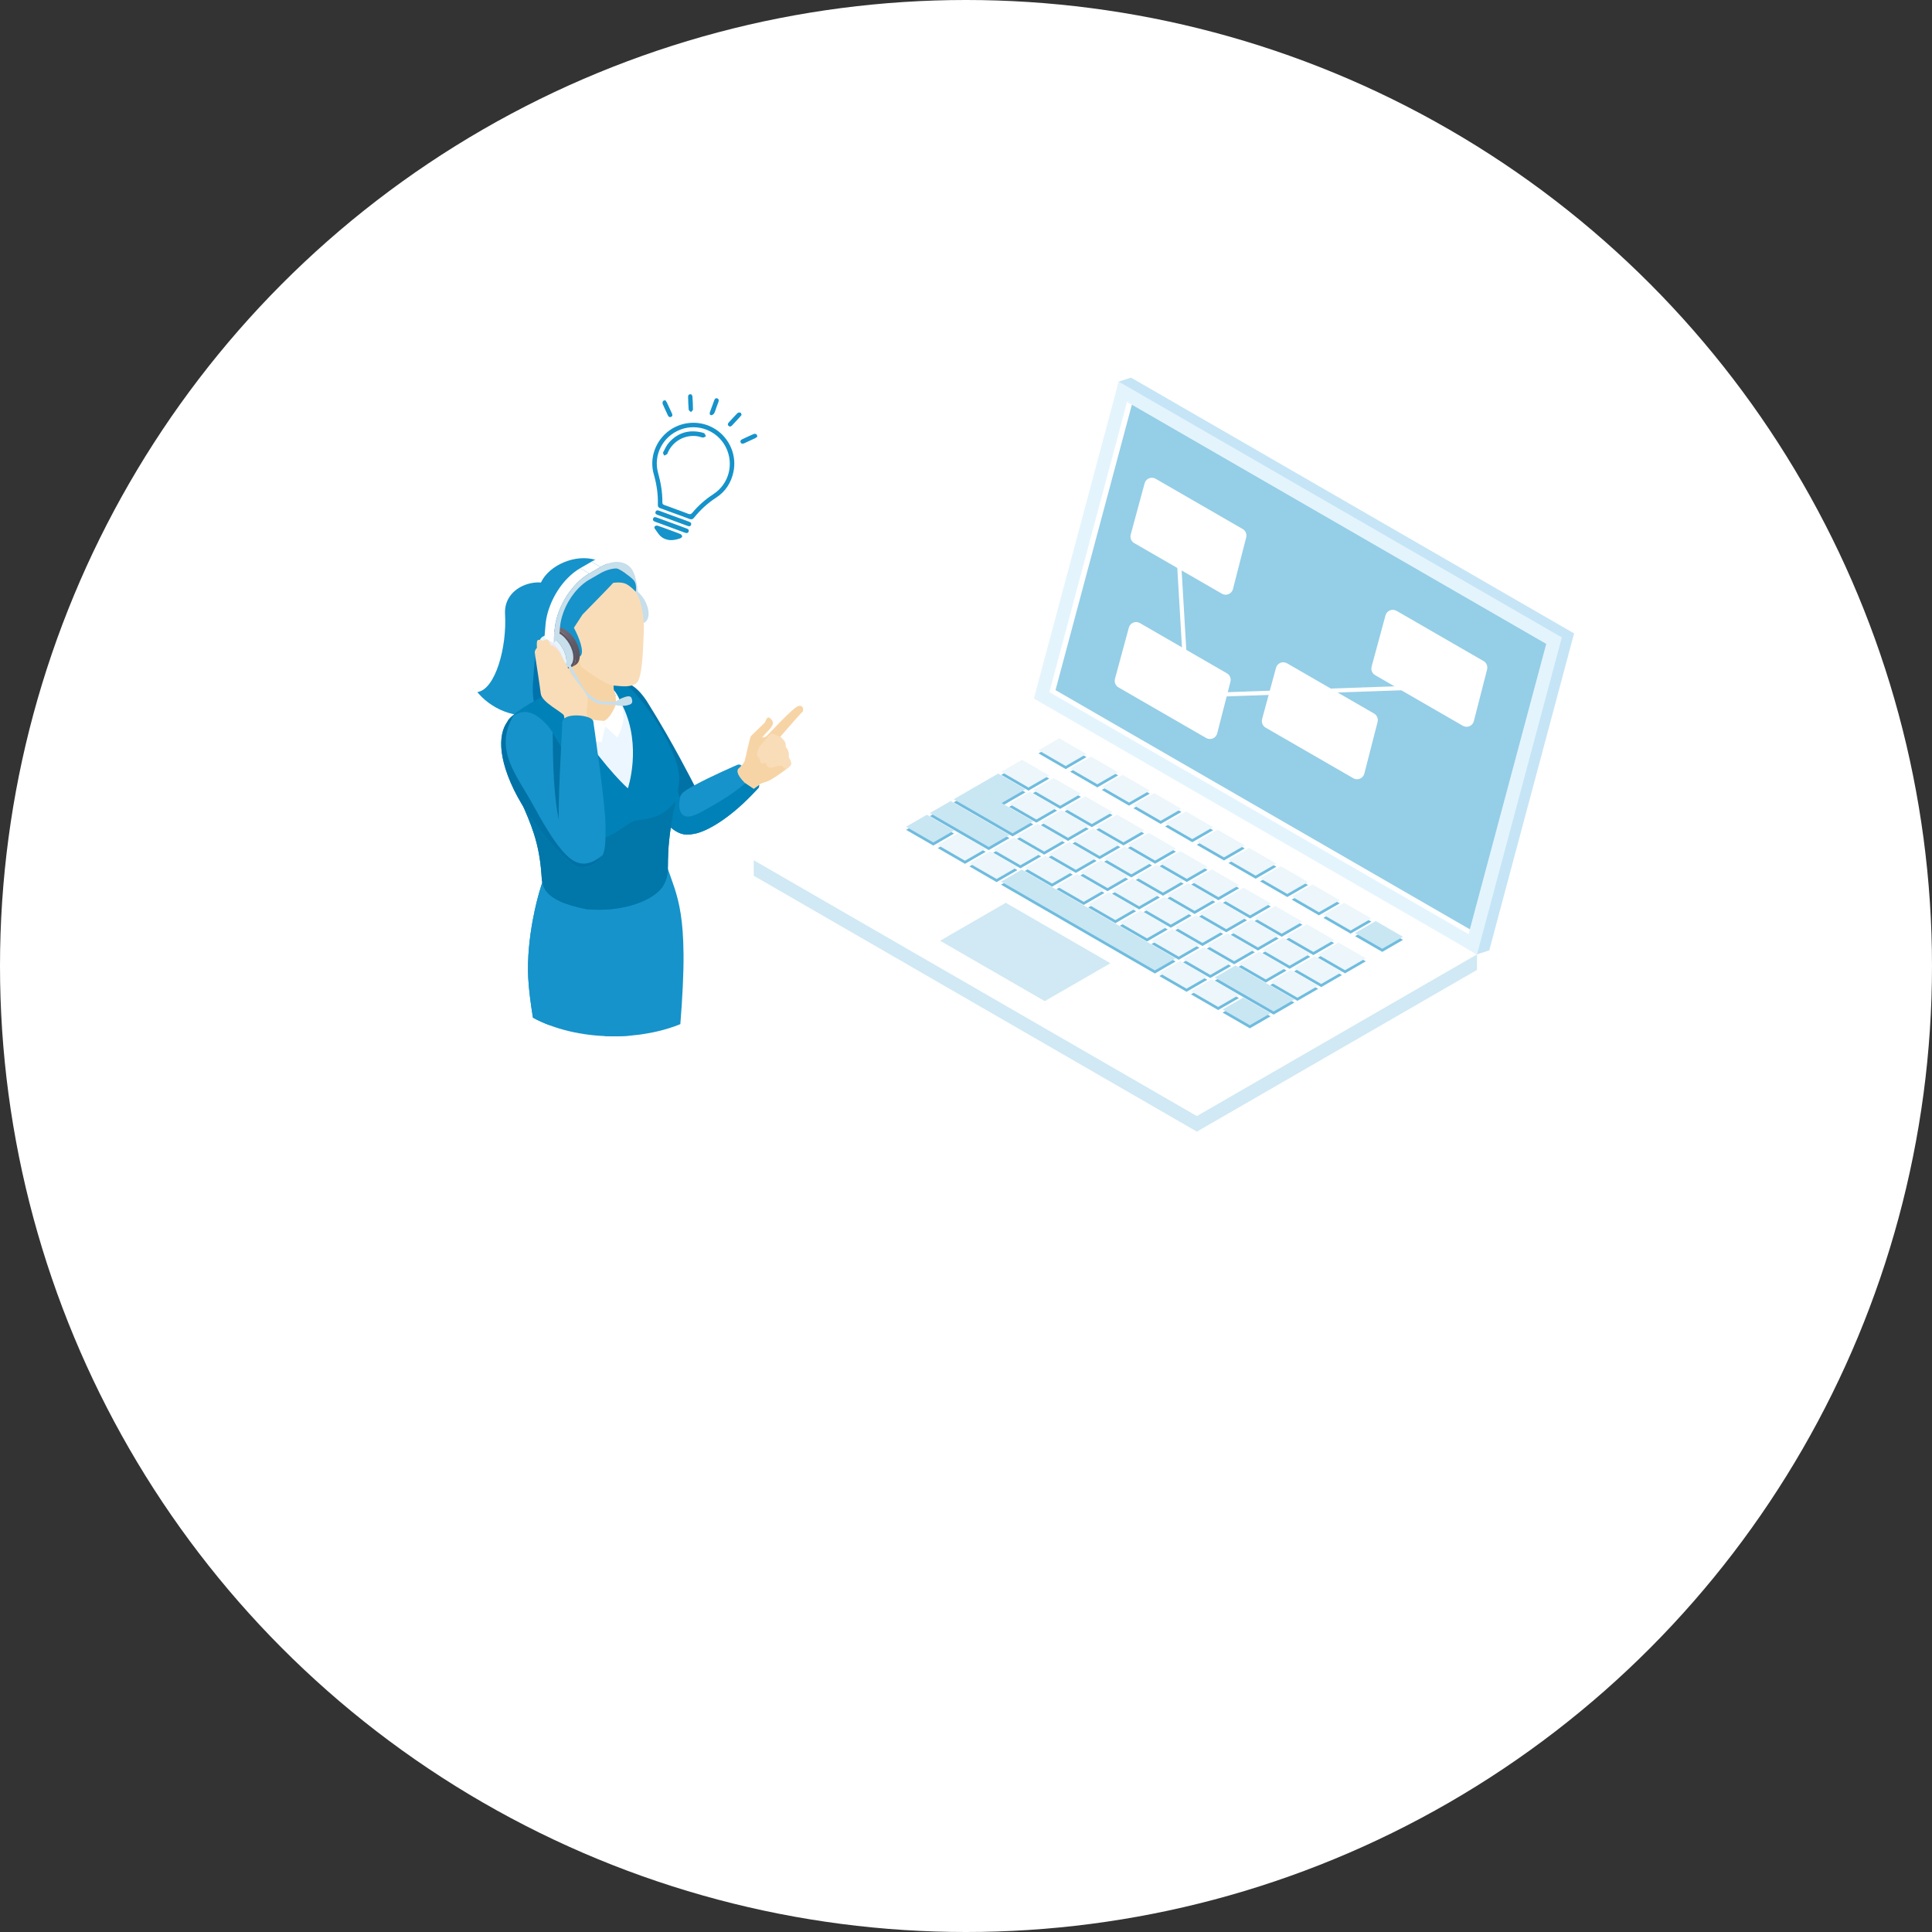 <?xml version="1.0" encoding="UTF-8"?><svg id="_レイヤー_2" xmlns="http://www.w3.org/2000/svg" xmlns:xlink="http://www.w3.org/1999/xlink" viewBox="0 0 461 461"><rect x="0" y="0" width="461" height="461" fill="#333333" stroke="none"/><defs><style>.cls-1{fill:url(#linear-gradient);}.cls-1,.cls-2,.cls-3,.cls-4,.cls-5,.cls-6,.cls-7,.cls-8,.cls-9,.cls-10,.cls-11,.cls-12,.cls-13,.cls-14,.cls-15,.cls-16,.cls-17,.cls-18,.cls-19,.cls-20,.cls-21,.cls-22,.cls-23,.cls-24,.cls-25,.cls-26,.cls-27{stroke-width:0px;}.cls-2{opacity:.2;}.cls-2,.cls-12{fill:#1693ca;}.cls-28{fill:none;stroke:#fff;stroke-miterlimit:10;}.cls-3{fill:url(#linear-gradient-4);}.cls-4{fill:url(#linear-gradient-2);}.cls-5{fill:url(#linear-gradient-3);}.cls-6{fill:url(#linear-gradient-5);}.cls-29{isolation:isolate;}.cls-7{fill:#f9ddb9;}.cls-8{fill:#f7d4a6;}.cls-9{fill:#5b545f;}.cls-10{fill:#95cee7;}.cls-11{fill:#6fbcde;}.cls-13{fill:#c9e6f3;}.cls-14{fill:#c5e5f6;}.cls-15{fill:#c7deeb;}.cls-16{fill:#bfc0e3;}.cls-17{fill:#919bbd;}.cls-18{fill:#fff;}.cls-19{fill:#ecf6fb;}.cls-20{fill:#edeafb;}.cls-21{fill:#e6f6ff;}.cls-22{fill:#e4f4fd;}.cls-23{fill:#ebf6ff;}.cls-24{fill:#0073ad;}.cls-25{fill:#0076a9;}.cls-26{fill:#0081b7;}.cls-27{fill:#0072a6;}</style><linearGradient id="linear-gradient" x1="-1404.4" y1="140.96" x2="-1400.41" y2="140.96" gradientTransform="translate(1551.87)" gradientUnits="userSpaceOnUse"><stop offset=".14" stop-color="#aabbd6"/><stop offset=".2" stop-color="#aebdd8"/><stop offset=".71" stop-color="#cbcde8"/><stop offset="1" stop-color="#d7d3ee"/></linearGradient><linearGradient id="linear-gradient-2" x1="-7407.9" y1="161.21" x2="-7403.24" y2="153.13" gradientTransform="translate(-7255.75 -11.72) rotate(-180) scale(1 -1)" xlink:href="#linear-gradient"/><linearGradient id="linear-gradient-3" x1="-1404.65" y1="145.54" x2="-1399.75" y2="145.54" xlink:href="#linear-gradient"/><linearGradient id="linear-gradient-4" x1="-7446.04" y1="141.25" x2="-7441.01" y2="132.53" gradientTransform="translate(-7293.25 8.22) rotate(-180) scale(1 -1)" gradientUnits="userSpaceOnUse"><stop offset=".17" stop-color="#5a545e"/><stop offset=".45" stop-color="#615a65"/><stop offset=".79" stop-color="#706875"/></linearGradient><linearGradient id="linear-gradient-5" x1="-7411.86" y1="158.23" x2="-7406.82" y2="149.51" gradientTransform="translate(-7273.79) rotate(-180) scale(1 -1)" xlink:href="#linear-gradient-4"/></defs><g id="_レイヤー_3"><circle class="cls-18" cx="230.5" cy="230.5" r="230.5"/><polygon class="cls-2" points="179.86 208.97 285.59 270.02 352.43 231.43 352.43 227.73 246.7 170.39 179.86 205.27 179.86 208.97"/><polygon class="cls-18" points="179.86 205.27 285.59 266.31 352.43 227.73 246.7 166.68 179.86 205.27"/><polygon class="cls-18" points="336.77 224.27 252.75 175.76 214.2 198.01 298.23 246.52 336.77 224.27"/><polygon class="cls-11" points="334.77 224.27 328.28 220.52 323.33 223.38 329.82 227.13 334.77 224.27"/><polygon class="cls-11" points="327.22 219.91 320.73 216.16 315.78 219.02 322.27 222.77 327.22 219.91"/><polygon class="cls-11" points="319.67 215.55 313.18 211.8 308.22 214.66 314.71 218.41 319.67 215.55"/><polygon class="cls-11" points="312.12 211.19 305.62 207.44 300.67 210.3 307.16 214.04 312.12 211.19"/><polygon class="cls-11" points="304.56 206.82 298.07 203.08 293.12 205.94 299.61 209.68 304.56 206.82"/><polygon class="cls-11" points="297.01 202.46 290.52 198.72 285.56 201.58 292.06 205.32 297.01 202.46"/><polygon class="cls-11" points="289.46 198.1 282.96 194.35 278.01 197.21 284.5 200.96 289.46 198.1"/><polygon class="cls-11" points="281.9 193.74 275.41 189.99 270.46 192.85 276.95 196.6 281.9 193.74"/><polygon class="cls-11" points="274.35 189.38 267.86 185.63 262.9 188.49 269.4 192.24 274.35 189.38"/><polygon class="cls-11" points="266.8 185.02 260.31 181.27 255.35 184.13 261.84 187.88 266.8 185.02"/><polygon class="cls-11" points="259.24 180.66 252.75 176.91 247.8 179.77 254.29 183.52 259.24 180.66"/><polygon class="cls-11" points="325.89 229.39 319.4 225.65 314.45 228.51 320.94 232.25 325.89 229.39"/><polygon class="cls-11" points="318.34 225.03 311.85 221.29 306.9 224.15 313.39 227.89 318.34 225.03"/><polygon class="cls-11" points="310.79 220.67 304.3 216.93 299.34 219.78 305.83 223.53 310.79 220.67"/><polygon class="cls-11" points="303.23 216.31 296.74 212.56 291.79 215.42 298.28 219.17 303.23 216.31"/><polygon class="cls-11" points="295.68 211.95 289.19 208.2 284.24 211.06 290.73 214.81 295.68 211.95"/><polygon class="cls-11" points="288.13 207.59 281.64 203.84 276.68 206.7 283.18 210.45 288.13 207.59"/><polygon class="cls-11" points="280.58 203.23 274.08 199.48 269.13 202.34 275.62 206.09 280.58 203.23"/><polygon class="cls-11" points="273.02 198.87 266.53 195.12 261.58 197.98 268.07 201.73 273.02 198.87"/><polygon class="cls-11" points="265.47 194.51 258.98 190.76 254.02 193.62 260.52 197.37 265.47 194.51"/><polygon class="cls-11" points="257.92 190.15 251.42 186.4 246.47 189.26 252.96 193.01 257.92 190.15"/><polygon class="cls-11" points="250.36 185.79 243.87 182.04 238.92 184.9 245.41 188.65 250.36 185.79"/><polygon class="cls-11" points="320.21 232.67 313.72 228.93 308.77 231.78 315.26 235.53 320.21 232.67"/><polygon class="cls-11" points="312.66 228.31 306.17 224.56 301.22 227.42 307.71 231.17 312.66 228.31"/><polygon class="cls-11" points="305.11 223.95 298.62 220.2 293.66 223.06 300.16 226.81 305.11 223.95"/><polygon class="cls-11" points="297.56 219.59 291.06 215.84 286.11 218.7 292.6 222.45 297.56 219.59"/><polygon class="cls-11" points="290 215.23 283.51 211.48 278.56 214.34 285.05 218.09 290 215.23"/><polygon class="cls-11" points="282.45 210.87 275.96 207.12 271 209.98 277.5 213.73 282.45 210.87"/><polygon class="cls-11" points="274.9 206.51 268.4 202.76 263.45 205.62 269.94 209.37 274.9 206.51"/><polygon class="cls-11" points="267.34 202.15 260.85 198.4 255.9 201.26 262.39 205.01 267.34 202.15"/><polygon class="cls-11" points="259.79 197.79 253.3 194.04 248.35 196.9 254.84 200.65 259.79 197.79"/><polygon class="cls-11" points="252.24 193.43 245.75 189.68 240.79 192.54 247.29 196.29 252.24 193.43"/><polygon class="cls-11" points="314.54 235.95 308.04 232.2 303.09 235.06 309.58 238.81 314.54 235.95"/><polygon class="cls-11" points="306.98 231.59 300.49 227.84 295.54 230.7 302.03 234.45 306.98 231.59"/><polygon class="cls-11" points="299.43 227.23 292.94 223.48 287.98 226.34 294.48 230.09 299.43 227.23"/><polygon class="cls-11" points="291.88 222.87 285.38 219.12 280.43 221.98 286.92 225.73 291.88 222.87"/><polygon class="cls-11" points="284.32 218.51 277.83 214.76 272.88 217.62 279.37 221.37 284.32 218.51"/><polygon class="cls-11" points="276.77 214.15 270.28 210.4 265.33 213.26 271.82 217.01 276.77 214.15"/><polygon class="cls-11" points="269.22 209.79 262.73 206.04 257.77 208.9 264.27 212.65 269.22 209.79"/><polygon class="cls-11" points="261.67 205.43 255.17 201.68 250.22 204.54 256.71 208.29 261.67 205.43"/><polygon class="cls-11" points="254.11 201.07 247.62 197.32 242.67 200.18 249.16 203.93 254.11 201.07"/><polygon class="cls-11" points="244.69 189.07 239.01 192.34 246.56 196.71 241.61 199.57 234.05 195.2 232.16 194.11 227.56 191.46 231.78 189.02 232.51 188.6 238.19 185.32 244.69 189.07"/><polygon class="cls-11" points="299.33 233.73 301.3 234.87 308.86 239.23 303.9 242.09 296.35 237.73 294.37 236.59 289.86 233.98 294.81 231.12 299.33 233.73"/><polygon class="cls-11" points="293.75 230.51 287.26 226.76 282.31 229.62 288.8 233.37 293.75 230.51"/><polygon class="cls-11" points="286.2 226.15 279.71 222.4 274.75 225.26 281.25 229.01 286.2 226.15"/><polygon class="cls-11" points="278.65 221.79 272.15 218.04 267.2 220.9 273.69 224.65 278.65 221.79"/><polygon class="cls-11" points="271.09 217.43 264.6 213.68 259.65 216.54 266.14 220.29 271.09 217.43"/><polygon class="cls-11" points="263.54 213.07 257.05 209.32 252.09 212.18 258.59 215.93 263.54 213.07"/><polygon class="cls-11" points="255.99 208.71 249.49 204.96 244.54 207.82 251.03 211.57 255.99 208.71"/><polygon class="cls-11" points="248.43 204.34 241.94 200.6 236.99 203.46 243.48 207.2 248.43 204.34"/><polygon class="cls-11" points="234.39 196.24 235.5 196.88 240.88 199.98 235.93 202.84 230.55 199.74 229.44 199.1 221.88 194.73 226.84 191.88 234.39 196.24"/><polygon class="cls-11" points="303.18 242.51 296.69 238.76 291.73 241.62 298.23 245.37 303.18 242.51"/><polygon class="cls-11" points="295.63 238.15 289.13 234.4 284.18 237.26 290.67 241.01 295.63 238.15"/><polygon class="cls-11" points="288.07 233.79 281.58 230.04 276.63 232.9 283.12 236.65 288.07 233.79"/><polygon class="cls-11" points="247.06 210.11 250.31 211.98 251.37 212.6 257.86 216.34 258.92 216.96 265.41 220.71 266.47 221.32 272.97 225.07 280.52 229.43 275.57 232.29 268.01 227.93 261.52 224.18 260.46 223.57 253.97 219.82 252.91 219.2 246.42 215.46 245.35 214.84 242.11 212.97 238.86 211.1 243.82 208.24 247.06 210.11"/><polygon class="cls-11" points="242.76 207.62 236.26 203.88 231.31 206.73 237.8 210.48 242.76 207.62"/><polygon class="cls-11" points="235.2 203.26 228.71 199.51 223.76 202.37 230.25 206.12 235.2 203.26"/><polygon class="cls-11" points="227.65 198.9 221.16 195.15 216.2 198.01 222.7 201.76 227.65 198.9"/><polygon class="cls-13" points="334.77 223.53 328.28 219.78 323.33 222.64 329.82 226.39 334.77 223.53"/><polygon class="cls-19" points="327.22 219.17 320.73 215.42 315.78 218.28 322.27 222.03 327.22 219.17"/><polygon class="cls-19" points="319.67 214.81 313.18 211.06 308.22 213.92 314.71 217.67 319.67 214.81"/><polygon class="cls-19" points="312.12 210.45 305.62 206.7 300.67 209.56 307.16 213.31 312.12 210.45"/><polygon class="cls-19" points="304.56 206.08 298.07 202.34 293.12 205.2 299.61 208.94 304.56 206.08"/><polygon class="cls-19" points="297.01 201.72 290.52 197.98 285.56 200.84 292.06 204.58 297.01 201.72"/><polygon class="cls-19" points="289.46 197.36 282.96 193.62 278.01 196.48 284.5 200.22 289.46 197.36"/><polygon class="cls-19" points="281.9 193 275.41 189.25 270.46 192.11 276.95 195.86 281.9 193"/><polygon class="cls-19" points="274.35 188.64 267.86 184.89 262.9 187.75 269.4 191.5 274.35 188.64"/><polygon class="cls-19" points="266.8 184.28 260.31 180.53 255.35 183.39 261.84 187.14 266.8 184.28"/><polygon class="cls-19" points="259.24 179.92 252.75 176.17 247.8 179.03 254.29 182.78 259.24 179.92"/><polygon class="cls-19" points="325.89 228.66 319.4 224.91 314.45 227.77 320.94 231.51 325.89 228.66"/><polygon class="cls-19" points="318.34 224.29 311.85 220.55 306.9 223.41 313.39 227.15 318.34 224.29"/><polygon class="cls-19" points="310.79 219.93 304.3 216.19 299.34 219.05 305.83 222.79 310.79 219.93"/><polygon class="cls-19" points="303.23 215.57 296.74 211.82 291.79 214.68 298.28 218.43 303.23 215.57"/><polygon class="cls-19" points="295.68 211.21 289.19 207.46 284.24 210.32 290.73 214.07 295.68 211.21"/><polygon class="cls-19" points="288.13 206.85 281.64 203.1 276.68 205.96 283.18 209.71 288.13 206.85"/><polygon class="cls-19" points="280.58 202.49 274.08 198.74 269.13 201.6 275.62 205.35 280.58 202.49"/><polygon class="cls-19" points="273.02 198.13 266.53 194.38 261.58 197.24 268.07 200.99 273.02 198.13"/><polygon class="cls-19" points="265.47 193.77 258.98 190.02 254.02 192.88 260.52 196.63 265.47 193.77"/><polygon class="cls-19" points="257.92 189.41 251.42 185.66 246.47 188.52 252.96 192.27 257.92 189.41"/><polygon class="cls-19" points="250.36 185.05 243.87 181.3 238.92 184.16 245.41 187.91 250.36 185.05"/><polygon class="cls-19" points="320.21 231.93 313.72 228.19 308.77 231.05 315.26 234.79 320.21 231.93"/><polygon class="cls-19" points="312.66 227.57 306.17 223.82 301.22 226.68 307.71 230.43 312.66 227.57"/><polygon class="cls-19" points="305.11 223.21 298.62 219.46 293.66 222.32 300.16 226.07 305.11 223.21"/><polygon class="cls-19" points="297.56 218.85 291.06 215.1 286.11 217.96 292.6 221.71 297.56 218.85"/><polygon class="cls-19" points="290 214.49 283.51 210.74 278.56 213.6 285.05 217.35 290 214.49"/><polygon class="cls-19" points="282.45 210.13 275.96 206.38 271 209.24 277.5 212.99 282.45 210.13"/><polygon class="cls-19" points="274.9 205.77 268.4 202.02 263.45 204.88 269.94 208.63 274.9 205.77"/><polygon class="cls-19" points="267.34 201.41 260.85 197.66 255.9 200.52 262.39 204.27 267.34 201.41"/><polygon class="cls-19" points="259.79 197.05 253.3 193.3 248.35 196.16 254.84 199.91 259.79 197.05"/><polygon class="cls-19" points="252.24 192.69 245.75 188.94 240.79 191.8 247.29 195.55 252.24 192.69"/><polygon class="cls-19" points="314.54 235.21 308.04 231.46 303.09 234.32 309.58 238.07 314.54 235.21"/><polygon class="cls-19" points="306.98 230.85 300.49 227.1 295.54 229.96 302.03 233.71 306.98 230.85"/><polygon class="cls-19" points="299.43 226.49 292.94 222.74 287.98 225.6 294.48 229.35 299.43 226.49"/><polygon class="cls-19" points="291.88 222.13 285.38 218.38 280.43 221.24 286.92 224.99 291.88 222.13"/><polygon class="cls-19" points="284.32 217.77 277.83 214.02 272.88 216.88 279.37 220.63 284.32 217.77"/><polygon class="cls-19" points="276.77 213.41 270.28 209.66 265.33 212.52 271.82 216.27 276.77 213.41"/><polygon class="cls-19" points="269.22 209.05 262.73 205.3 257.77 208.16 264.27 211.91 269.22 209.05"/><polygon class="cls-19" points="261.67 204.69 255.17 200.94 250.22 203.8 256.71 207.55 261.67 204.69"/><polygon class="cls-19" points="254.11 200.33 247.62 196.58 242.67 199.44 249.16 203.19 254.11 200.33"/><polygon class="cls-13" points="244.69 188.33 239.01 191.61 246.56 195.97 241.61 198.83 234.05 194.46 232.16 193.37 227.56 190.72 231.78 188.28 232.51 187.86 238.19 184.58 244.69 188.33"/><polygon class="cls-13" points="299.33 232.99 301.3 234.13 308.86 238.49 303.9 241.35 296.35 236.99 294.37 235.85 289.86 233.24 294.81 230.38 299.33 232.99"/><polygon class="cls-19" points="293.75 229.77 287.26 226.02 282.31 228.88 288.8 232.63 293.75 229.77"/><polygon class="cls-19" points="286.2 225.41 279.71 221.66 274.75 224.52 281.25 228.27 286.2 225.41"/><polygon class="cls-19" points="278.65 221.05 272.15 217.3 267.2 220.16 273.69 223.91 278.65 221.05"/><polygon class="cls-19" points="271.09 216.69 264.6 212.94 259.65 215.8 266.14 219.55 271.09 216.69"/><polygon class="cls-19" points="263.54 212.33 257.05 208.58 252.09 211.44 258.59 215.19 263.54 212.33"/><polygon class="cls-19" points="255.99 207.97 249.49 204.22 244.54 207.08 251.03 210.83 255.99 207.97"/><polygon class="cls-19" points="248.43 203.61 241.94 199.86 236.99 202.72 243.48 206.46 248.43 203.61"/><polygon class="cls-13" points="234.39 195.5 235.5 196.14 240.88 199.24 235.93 202.1 230.55 199 229.44 198.36 221.88 194 226.84 191.14 234.39 195.5"/><polygon class="cls-13" points="303.18 241.77 296.69 238.02 291.73 240.88 298.23 244.63 303.18 241.77"/><polygon class="cls-19" points="295.63 237.41 289.13 233.66 284.18 236.52 290.67 240.27 295.63 237.41"/><polygon class="cls-19" points="288.07 233.05 281.58 229.3 276.63 232.16 283.12 235.91 288.07 233.05"/><polygon class="cls-13" points="247.06 209.37 250.31 211.24 251.37 211.86 257.86 215.61 258.92 216.22 265.41 219.97 266.47 220.58 272.97 224.33 280.52 228.69 275.57 231.55 268.01 227.19 261.52 223.44 260.46 222.83 253.97 219.08 252.91 218.46 246.42 214.72 245.35 214.1 242.11 212.23 238.86 210.36 243.82 207.5 247.06 209.37"/><polygon class="cls-19" points="242.76 206.88 236.26 203.14 231.31 206 237.8 209.74 242.76 206.88"/><polygon class="cls-19" points="235.2 202.52 228.71 198.77 223.76 201.63 230.25 205.38 235.2 202.52"/><polygon class="cls-13" points="227.65 198.16 221.16 194.41 216.2 197.27 222.7 201.02 227.65 198.16"/><polygon class="cls-14" points="249.63 165.72 352.43 227.73 355.36 226.76 375.6 151.14 269.87 90.1 266.93 91.06 249.63 165.72"/><polygon class="cls-22" points="246.7 166.68 352.43 227.73 372.67 152.1 266.93 91.06 246.7 166.68"/><polygon class="cls-18" points="250.4 165.15 350.43 222.9 350.73 221.75 368.96 153.64 270.08 96.56 268.93 95.89 250.4 165.15"/><polygon class="cls-10" points="251.86 164.67 350.73 221.75 368.96 153.64 270.08 96.56 251.86 164.67"/><polygon class="cls-2" points="224.32 224.47 249.29 238.88 264.96 229.84 239.99 215.42 224.32 224.47"/><path class="cls-18" d="m327.28,159.07l3.32-12.24c.31-1.13,1.61-1.67,2.63-1.08l20.77,11.99c.7.4,1.04,1.22.84,2l-3.16,12.33c-.29,1.15-1.6,1.7-2.63,1.11l-20.93-12.08c-.7-.41-1.05-1.24-.83-2.02Z"/><path class="cls-18" d="m301.15,171.59l3.32-12.24c.31-1.13,1.61-1.67,2.63-1.08l20.77,11.99c.7.4,1.04,1.22.84,2l-3.16,12.33c-.29,1.15-1.6,1.7-2.63,1.11l-20.93-12.08c-.7-.41-1.05-1.24-.83-2.02Z"/><path class="cls-18" d="m266.04,161.99l3.32-12.24c.31-1.13,1.61-1.67,2.63-1.08l20.77,11.99c.7.4,1.04,1.22.84,2l-3.16,12.33c-.29,1.15-1.6,1.7-2.63,1.11l-20.93-12.08c-.7-.41-1.05-1.24-.83-2.02Z"/><path class="cls-18" d="m269.8,127.56l3.32-12.24c.31-1.13,1.61-1.67,2.63-1.08l20.77,11.99c.7.4,1.04,1.22.84,2l-3.16,12.33c-.29,1.15-1.6,1.7-2.63,1.11l-20.93-12.08c-.7-.41-1.05-1.24-.83-2.02Z"/><path class="cls-12" d="m132.99,141.33c-1.89-4.46-12.95-2.52-12.48,5.24.47,7.76-2.26,17.94-6.61,18.57,2.62,3.25,8.81,7.5,17.47,4.77,8.65-2.73,1.63-28.58,1.63-28.58Z"/><g class="cls-29"><path class="cls-1" d="m149.83,141.66l1.63-.95c-.92-.53-1.75-.58-2.35-.23l-1.63.95c.6-.35,1.43-.3,2.35.23h0Z"/></g><path class="cls-15" d="m149.83,141.66l1.63-.95c1.83,1.05,3.3,3.61,3.3,5.71,0,1.04-.37,1.78-.96,2.12l-1.63.95c.59-.35.96-1.08.96-2.12,0-2.1-1.47-4.65-3.3-5.71Z"/><path class="cls-4" d="m149.83,141.66c1.83,1.05,3.3,3.61,3.3,5.71,0,2.1-1.49,2.95-3.32,1.89-1.83-1.05-3.3-3.61-3.3-5.71,0-2.1,1.49-2.94,3.32-1.89Z"/><path class="cls-5" d="m149.68,142.72c-1.35-.78-2.46-.15-2.46,1.4,0,1.56,1.09,3.45,2.44,4.23,1.35.78,2.46.15,2.46-1.4,0-1.56-1.09-3.45-2.44-4.23Z"/><path class="cls-17" d="m150.37,138.95l-2.16-1.26s.42,1.39.56,3.72c.34.12,1.4.65,2.16,1.27-.14-2.34-.55-3.68-.56-3.73Z"/><path class="cls-17" d="m148.55,136.24l-2.16-1.26c.89.51,1.53,1.43,1.83,2.7l2.16,1.26c-.29-1.27-.94-2.19-1.83-2.7Z"/><path class="cls-15" d="m145.42,134.36c1.14-.33,2.22-.36,3.16-.07,1.53.46,2.61,1.73,3.04,3.58.05.18.4,1.41.57,3.5,0,.08.07.07.03.15-.61.24-1.29,1.14-1.29,1.14-.14-2.32-.55-3.66-.56-3.71-.58-2.51-2.53-3.62-4.97-3.04,0-.51,0-1.03.01-1.54Z"/><path class="cls-9" d="m148.54,142.02c-1.97-1.14-3.58-.22-3.58,2.04,0,2.27,1.59,5.03,3.56,6.17,1.97,1.14,3.58.22,3.58-2.04,0-2.27-1.59-5.03-3.56-6.17Z"/><path class="cls-3" d="m146.97,141.21c.65-.38,1.55-.32,2.54.25,1.97,1.14,3.57,3.9,3.56,6.17,0,1.13-.4,1.92-1.04,2.29l-.98.57c.64-.37,1.04-1.16,1.04-2.29,0-2.27-1.59-5.03-3.56-6.17-.99-.57-1.89-.63-2.54-.25l.98-.57Z"/><path class="cls-24" d="m130.33,153.34c-1.44.88-2.7,1.98-2.87,5.7s-1.12,7.6,1.21,12.12,4.81,5.72,7.74.1c2.93-5.62,2.35-12.5,2.35-12.5l-8.42-5.41Z"/><path class="cls-27" d="m166.78,196.62c-.28,1.38-.95,2.37-2.2,2.48,0,0-.02,0-.03,0-1.83.15-3.28-.21-6.84-3.75-1.15-1.15-4.01-7.05-6.64-13.51-3.47-8.53-6.53-18.02-4.71-18.75,3.21-1.29,6.03,1.08,8.24,4.63,6,9.62,10.3,18.17,11.08,19.66.05.08.07.13.07.13.7,2.24,1.56,6.42,1.01,9.11Z"/><path class="cls-8" d="m191.36,169.97c-.39.3-5.18,5.84-5.18,5.84,0,0,1.22,1.09,1.23,1.65,0,.55.04.79.04.79,0,0,.73.74.72,1.62v.87s.96,1.31.41,1.96c-.15.18-.56.53-1.09.93-1.4,1.06-3.63,2.57-4.32,2.78-.94.29-1.7.61-1.7.61,0,0-9.37,9.12-12.5,10.52-3.14,1.4-5.74,1.04-6.36.64-.62-.41-1.43-3.43-1.14-4.93.28-1.5,1.56-2.66,1.56-2.66,1.21-1.49,1.71-2.74,3.57-2.98,1.86-.25,9.06-3.83,10.34-4.94,1.27-1.11,2.23-5.8,2.77-6.27.54-.47,2.56-.34,2.99-.59.43-.25,6.56-7.13,7.87-7.36,1.3-.24,1.21,1.23.82,1.53Z"/><path class="cls-12" d="m181.15,187.33l-.07.56c-6.78,7.52-12.39,10.38-15.02,10.99-.53.12-1.03.19-1.48.22,0,0-.02,0-.03,0-1.79.09-2.96-.52-3.41-1.54-.49-1.11.06-5.04,1.03-7.22.16-.35.32-.65.49-.89.35-.49,1.52-1.25,3.04-2.07,3.85-2.11,9.92-4.74,10.28-4.89.5-.21.94.17.94.17,0,0-.28.38-.65.67-.36.28-.82,1.22,1.46,3.49l.13.09,1.2.81.82.55,1.27-.93Z"/><path class="cls-26" d="m181.15,187.33l-.07.56c-6.78,7.52-12.39,10.38-15.02,10.99-.53.12-1.03.19-1.48.22,0,0-.02,0-.03,0-1.83.15-3.28-.21-6.84-3.75-1.15-1.15-4.01-7.05-6.64-13.51,1.29-6.02,3.36-10.4,4.41-8.65,2.33,3.92,6.23,14.38,6.68,17.15.05.27.06.47.03.58-.3,1.23-.22,4.2,2.25,3.92.89-.1,2.01-.58,3.41-1.37,2.7-1.52,6.55-3.62,9.99-6.56l1.2.81.82.55,1.27-.93Z"/><path class="cls-8" d="m182.46,172.47c.34-.65.5-1.26.87-1.28.37-.02,1.15.77,1.11,1.41-.04.64-1.01,1.64-1.01,1.64,0,0-1.66,1.67-1.73,2.03-.07.36.16.66.26,2,.1,1.34.12,2.77-.91,3.65-1.03.88-1.68,1.34-2.37,1.25-.69-.09-.98-1.66-.95-1.72.03-.06,1.17-5.37,1.4-5.72.23-.35,3.33-3.26,3.33-3.26Z"/><path class="cls-12" d="m162.35,244.37c-3.53,1.44-7.53,2.34-11.64,2.71-2.11.19-4.25.24-6.38.14-.28-4.06-.53-7.86-.83-10.43-.64-5.47.92-16.05,1.88-21.68.38-2.26.66-3.72.66-3.72l12.94-5.2c1.32,4.06,2.67,6.81,3.46,11.96.38,2.47.62,5.49.66,9.48.05,4.48-.27,10.63-.76,16.73Z"/><path class="cls-12" d="m154.89,229.54c-.69,2.28-2.63,9.94-4.18,17.54-6.69.6-13.7-.22-19.59-2.45-1.39-.52-2.71-1.12-3.95-1.8-.55-3.36-.98-6.67-1.13-9.49-.23-4.58.28-9.52,1.11-13.92,1.12-6.02,2.81-11.03,3.92-12.75.29-.45,1.01-.66,2.03-.69,5.73-.17,20.83,5.32,20.83,5.32-.03,1.6,0,3.09.1,4.47.4,6.51,1.77,10.75.86,13.77Z"/><path class="cls-12" d="m131.12,244.63c-1.39-.52-2.71-1.12-3.95-1.8-.55-3.36-.98-6.67-1.13-9.49-.23-4.58.28-9.52,1.11-13.92,1.12-6.02,2.81-11.03,3.92-12.75.29-.45,1.01-.66,2.03-.69-1.84,4.12-3.58,12.62-3.58,19.63,0,5.57-.34,7.73,1.6,19.02Z"/><path class="cls-26" d="m161.23,191.21c-.37,1.64-.81,3.63-1.19,6.31-1.38,9.59.17,10.22-1.72,13.69-1.89,3.47-9.55,6.59-18.39,5.72-10.69-2.09-10.54-5.61-10.73-8.28-.54-7.72-2.56-12.19-4.97-17.61-.57-1.28-1.05-2.93-1.46-4.73-1.3-5.77-1.79-13.02-1.65-14.21.12-1.05,6.24-5.26,10.49-6.73,4.25-1.47,9.73-3.39,10.81-3.64,2.39-.55,5.73,1.16,7.61,2.32,1.89,1.16,7.94,8.95,10.72,16.07,1.95,5,1.43,6.84.47,11.07Z"/><path class="cls-25" d="m161.23,191.21c-.37,1.64-.81,3.63-1.19,6.31-1.38,9.59.17,10.22-1.72,13.69-1.89,3.47-9.55,6.59-18.39,5.72-10.69-2.09-10.54-5.61-10.73-8.28-.54-7.72-2.56-12.19-4.97-17.61-.57-1.28-1.05-2.93-1.46-4.73.22-.2.38-.32.45-.36,1.35-.83,7.09,15.51,13.12,15.52,8.31.02,12.43-4.31,14.42-5.32,1.98-1.01,6.6.13,10.46-4.96Z"/><path class="cls-23" d="m137.88,173.59c7.21,10.47,11.94,14.52,11.94,14.52,0,0,3.38-9.94-1.13-19.44-2.61-5.5-7.44-3.43-7.44-3.43l-3.38,8.35Z"/><path class="cls-8" d="m147.26,159.74c-.64.23-1.04,4.1-.76,4.95.29.85.63,2.16.96,3.73.92,4.38-4.24,5.25-8.01,4.79s-6.4-4.67-6.4-4.67l-1.92-2.98s3.15-2.96,3.35-3.91c.2-.96-1.3-7.56-1.56-9.79-.27-2.23,2.14-7.26,2.14-7.26l12.21,15.13Z"/><path class="cls-18" d="m146.85,165.83c.15,1.89.44,1.94-.68,3.95-1.12,2-2.04,2.23-2.04,2.23l.32,1.31,2.85,2.68s1.5-2.6,1.49-4.88c-.01-2.27-.98-4.85-2.29-6.44.14.72.34,1.15.34,1.15Z"/><path class="cls-18" d="m144.14,172.01s-2.66-.04-5.79-.95c-.05.42-.11.83-.18,1.21-.17.87-.35,1.74-.53,2.62,1.71,2.05,5.92,2.2,5.92,2.2,0-.09.9-3.77.9-3.77l-.32-1.31Z"/><path class="cls-7" d="m135.51,148.82c.2,1.3,3.18,10.29,3.18,10.29,0,0,5.6,4.27,7.76,4.47,2.16.2,3.93.46,5.35-.52,1.42-.98,1.64-7.47,1.81-12.1.17-4.64-.83-8.99-2.98-11.14-2.15-2.14-6.97-2.75-7.68-2.8-.71-.05-7.43,11.8-7.43,11.8Z"/><path class="cls-12" d="m146.3,139.1c-.31.41-7.29,7.52-7.29,7.52l-2.07,3.18s1.91,3.46,1.92,5.6c0,2.14-1.86,1.02-1.86,1.02l-1.84,2.99s-4.4-2.69-5.89-6.01c-1.5-3.32-1.79-9.63-.44-13.76s7.42-7.3,12.5-6.25c5.08,1.05,9.37,4.27,10.02,5.24.65.97.35,2.58.35,2.58,0,0-1.49-1.65-2.68-2.02-1.19-.37-2.71-.11-2.71-.11Z"/><path class="cls-7" d="m134.39,150.44c-.79-.61-2.62-.45-2.4,2.05.22,2.51,1.95,3.66,3.55,4.46,1.61.8,1.6-1.14,1.44-1.84-.16-.7-2.59-4.67-2.59-4.67Z"/><path class="cls-7" d="m188.58,182.7c-.15.18-.56.53-1.09.93l-.8-.83c-.53-.4-2.38.49-3.07.35-.68-.14-.89-1.17-.89-1.17,0,0-.96.49-1.19-.08-.24-.57-.34-1.08-.34-1.08,0,0-.63-.23-.53-1.09.11-.87.66-1.67.66-1.67,0,0,2.31-2.8,2.64-2.96.33-.17,2.22.7,2.22.7,0,0,1.22,1.09,1.23,1.65,0,.55.04.79.04.79,0,0,.73.74.72,1.62v.87s.96,1.31.41,1.96Z"/><path class="cls-9" d="m133.82,150.78c-1.97-1.14-3.58-.22-3.58,2.04,0,2.27,1.59,5.03,3.56,6.17,1.97,1.14,3.58.22,3.58-2.04,0-2.27-1.59-5.03-3.56-6.17Z"/><path class="cls-6" d="m132.26,149.96c.65-.38,1.55-.32,2.54.25,1.97,1.14,3.57,3.9,3.56,6.17,0,1.13-.4,1.92-1.04,2.29l-.98.57c.64-.37,1.04-1.16,1.04-2.29,0-2.27-1.59-5.03-3.56-6.17-.99-.57-1.89-.63-2.54-.25l.98-.57Z"/><g class="cls-29"><path class="cls-16" d="m131.87,152.13l1.63-.95c-.92-.53-1.75-.58-2.35-.23l-1.63.95c.6-.35,1.43-.3,2.35.23h0Z"/></g><path class="cls-15" d="m131.87,152.13l1.63-.95c1.83,1.05,3.3,3.61,3.3,5.71,0,1.04-.37,1.78-.96,2.12l-1.63.95c.59-.35.96-1.08.96-2.12,0-2.1-1.47-4.65-3.3-5.71Z"/><path class="cls-21" d="m131.87,152.13c1.83,1.05,3.3,3.61,3.3,5.71,0,2.1-1.49,2.95-3.32,1.89-1.83-1.05-3.3-3.61-3.3-5.71,0-2.1,1.49-2.94,3.32-1.89Z"/><path class="cls-20" d="m131.73,153.2c-1.35-.78-2.46-.15-2.46,1.4,0,1.56,1.09,3.45,2.44,4.23,1.35.78,2.46.15,2.46-1.4,0-1.56-1.09-3.45-2.44-4.23Z"/><g class="cls-29"><path class="cls-18" d="m146.42,133.03c.31.09.6.22.88.38l2.16,1.26c-.27-.16-.56-.28-.88-.38-1.51-.45-3.39-.1-5.29.99l-2.16-1.26c1.9-1.09,3.77-1.45,5.29-.99Z"/><polygon class="cls-18" points="143.29 135.28 141.13 134.03 138.44 135.58 140.6 136.84 143.29 135.28"/><path class="cls-18" d="m140.6,136.84l-2.16-1.26c-1.06.61-2.1,1.44-3.09,2.46-1.41,1.45-2.63,3.24-3.54,5.18-.9,1.92-1.47,3.9-1.63,5.73-.11,1.26-.3,3.57-.25,3.24l2.16,1.26c-.05.33.14-1.99.25-3.24.16-1.83.72-3.81,1.62-5.73.91-1.93,2.14-3.72,3.54-5.18.98-1.02,2.02-1.85,3.09-2.46Z"/><path class="cls-15" d="m132.35,150.2c.16-1.83.72-3.81,1.62-5.73.91-1.93,2.14-3.72,3.54-5.18.98-1.02,2.02-1.85,3.09-2.46l2.69-1.55c1.9-1.09,3.77-1.45,5.29-.99,1.06.32,1.9,1.02,2.46,2.03-1.8-1.57-2.34-.5-3.45-.65-1.14-.16-2.87.28-4.3,1.1l-2.69,1.55c-.9.52-1.78,1.22-2.61,2.08-2.42,2.5-4.09,6.03-4.36,9.22-.04.43-.08.97-.13,1.56-.09,1.13-1.4,2.26-1.4,2.26.04-1.37.14-1.99.25-3.24Z"/></g><path class="cls-15" d="m146.94,168.18l-3.12-.11c-1.99-.17-4.1-1.72-5.52-4.05l-2.9-5.26.6-.33,2.9,5.25c1.29,2.1,3.24,3.56,4.97,3.71l3.06.11c.07,0,.21-.02.36-.02.43-.02,1.45-.07,1.58-.33l.62.3c-.31.64-1.34.69-2.17.73-.14,0-.27.01-.38.02Z"/><path class="cls-15" d="m146.51,167.99c-.1-.42,1.21-1.14,1.97-1.44.76-.3,1.94-.76,2.23.05.5,1.38-.29,1.5-1.09,1.71-.81.21-3.01.1-3.11-.32Z"/><path class="cls-12" d="m144.14,201.8c0,.92-.31,1.82-.81,2.61-.69,1.1-1.76,2-2.93,2.42,0,0-.02,0-.03,0-1.14.4-2.38.35-3.48-.39-3.05-2.07-11.17-10.73-15.01-19.64-3.85-8.92-2.28-14.04.64-16,1.81-1.22,4.23-1.79,7.85,1.99.42.44.94,1.14,1.52,2.02.61.93,1.3,2.07,2.02,3.36,2.06,3.68,4.44,8.51,6.38,12.88,2.22,4.98,3.87,9.36,3.85,10.74Z"/><path class="cls-27" d="m140.28,191.06c-1.58,7.1-3.91,12.51-5.76,8.41-2.73-6.03-2.57-20.83-2.64-24.66.61.93,1.3,2.07,2.02,3.36,2.06,3.68,4.44,8.51,6.38,12.88Z"/><path class="cls-7" d="m131.44,154.06c.57-.51,2.14,1.55,2.14,1.55,0,0,2.42,4.82,2.71,5.25.29.43,3.54,4.33,3.86,5.39s-.27,3.29-.18,3.81c.09.51,2.11,9.55,2.76,12.7.65,3.15,1.46,16.86.81,18.62-.65,1.76-2.55,5.25-6.12,3.4-3.57-1.85-2.63-10.05-2.35-11.44.29-1.39-.49-8.21-.52-10.42-.03-2.21.4-11.45-.01-12.23-.41-.78-5.28-3.12-5.51-5.18s-1.41-9.33-1.43-9.85c-.02-.52.52-1.09.52-1.09,0,0-.13-1.24.09-1.7.22-.46,1.32,0,1.32,0,0,0,.95-.36,1.17-.25s.74,1.45.74,1.45Z"/><path class="cls-12" d="m144.49,197.05c-.01,3.07.07,5.3-.66,6.95-.42.96-1.12,1.73-2.26,2.36-.39.22-.79.37-1.18.47,0,0-.02,0-.03,0-2.48.63-4.91-.93-6.2-3.85-.13-.29-.25-.59-.35-.91-.98-2.93-.32-16.07.08-23.91.16-2.88.27-5.05.27-5.74-.02-2.54,7.05-1.91,7.4-.34,0,0,2.94,20.08,2.92,24.95Z"/><path class="cls-27" d="m143.83,204c-.42.96-1.12,1.73-2.26,2.36-.39.22-.79.37-1.18.47,0,0-.02,0-.03,0-1.14.4-2.38.35-3.48-.39-3.05-2.07-11.17-10.73-15.01-19.64-3.85-8.92-2.28-14.04.64-16-4.81,8.07.9,14.32,4.6,21.12,2.47,4.53,4.83,8.51,7.06,11.07,1.1,1.28,2.18,2.21,3.21,2.66,2.04.9,3.98.29,5.95-1.24.16-.13.33-.27.5-.41Z"/><polyline class="cls-28" points="340.21 164 283.21 166 281.21 132"/><path class="cls-12" d="m161.42,121.56c-.48-.18-.97-.36-1.45-.54.48.18.96.36,1.45.54.93.34,1.86.66,2.77,1.03-.91-.37-1.85-.69-2.77-1.03Z"/><path class="cls-12" d="m170.76,102.45c-3.36-2.2-7.8-2.08-11.07.29-3.27,2.38-4.8,6.55-3.69,10.42.69,2.4,1.05,4.81.97,7.29-.01.43.15.67.56.81,1.17.41,2.34.85,3.5,1.28,1.15.42,2.3.82,3.44,1.27.5.2.81.12,1.16-.31,1.49-1.85,3.21-3.43,5.21-4.73,2.25-1.45,3.62-3.56,4.17-6.17.83-3.9-.88-7.96-4.25-10.16Zm-.56,15.48c-1.89,1.22-3.55,2.69-4.99,4.41-.33.39-.59.43-1.03.25-.91-.37-1.85-.69-2.77-1.03-.48-.18-.97-.36-1.45-.54-.48-.18-.97-.35-1.45-.52-.34-.12-.46-.28-.46-.64.02-2.37-.37-4.68-1.01-6.97-1.22-4.3,1.12-8.78,5.31-10.38,4.11-1.57,8.8.22,10.81,4.13,2.06,4,.8,8.86-2.96,11.28Z"/><path class="cls-12" d="m162.32,127.42c-.87-.36-1.76-.66-2.64-.99-.92-.34-1.84-.69-2.77-1-.18-.06-.46,0-.63.12-.11.07-.18.4-.1.5.65.88,1.14,1.89,2.21,2.42,1.31.65,2.57.43,3.85.01.22-.07.52-.31.54-.49.01-.18-.24-.48-.45-.57Z"/><path class="cls-12" d="m163.77,126.08c-2.35-.86-4.7-1.73-7.05-2.59-.35-.13-.71-.19-.87.23-.18.45.13.65.51.79,1.15.41,2.29.84,3.44,1.26,1.19.44,2.37.87,3.56,1.31.37.14.75.23.94-.21.19-.45-.15-.65-.52-.79Z"/><path class="cls-12" d="m156.95,122.87c2.35.86,4.7,1.72,7.05,2.59.37.14.75.22.9-.25.15-.46-.21-.63-.58-.76-1.17-.42-2.33-.85-3.5-1.28-1.17-.43-2.33-.85-3.5-1.29-.38-.14-.74-.2-.9.26-.15.44.17.6.52.73Z"/><path class="cls-12" d="m180.47,103.62c-.16-.1-.46-.14-.63-.06-.91.38-1.8.82-2.69,1.23-.35.16-.61.39-.41.79.2.4.54.33.89.17.85-.4,1.71-.79,2.57-1.2.17-.08.31-.21.52-.35-.08-.22-.1-.49-.24-.58Z"/><path class="cls-12" d="m164.34,97.76c.02.2.35.38.53.57.17-.2.48-.41.48-.61,0-1.02-.05-2.04-.12-3.06-.01-.21-.16-.4-.21-.52-.47-.19-.84.06-.83.5.02,1.04.05,2.09.14,3.12Z"/><path class="cls-12" d="m173.86,101.63c.34.29.62.1.88-.18.6-.66,1.21-1.31,1.82-1.97.11-.12.22-.26.39-.47-.07-.17-.11-.49-.24-.54-.21-.07-.58-.05-.72.09-.71.7-1.37,1.46-2.05,2.19-.26.28-.41.59-.07.88Z"/><path class="cls-12" d="m160.12,99.47c.41-.18.36-.52.19-.87-.4-.85-.79-1.71-1.19-2.57-.09-.18-.23-.34-.38-.54-.22.08-.48.1-.54.22-.1.2-.15.5-.07.69.37.89.8,1.76,1.2,2.63.16.35.38.62.79.44Z"/><path class="cls-12" d="m169.7,99.07c.22.03.58-.22.7-.44.24-.42.36-.91.53-1.38.16-.44.32-.89.49-1.33.14-.37.13-.71-.28-.86-.38-.14-.59.12-.71.46-.34.93-.68,1.85-1.02,2.78-.13.35-.1.72.29.77Z"/><path class="cls-12" d="m167.59,103.22c-3.05-.76-5.77-.06-7.93,2.34-.62.68-1.01,1.57-1.44,2.41-.08.16.17.49.28.74.23-.11.47-.21.68-.34.07-.05.08-.19.13-.29,1.19-2.81,4.12-4.45,7.14-3.98.44.07.87.27,1.31.3.22.02.46-.2.68-.31-.11-.23-.2-.47-.36-.67-.08-.1-.27-.11-.48-.19Z"/></g></svg>